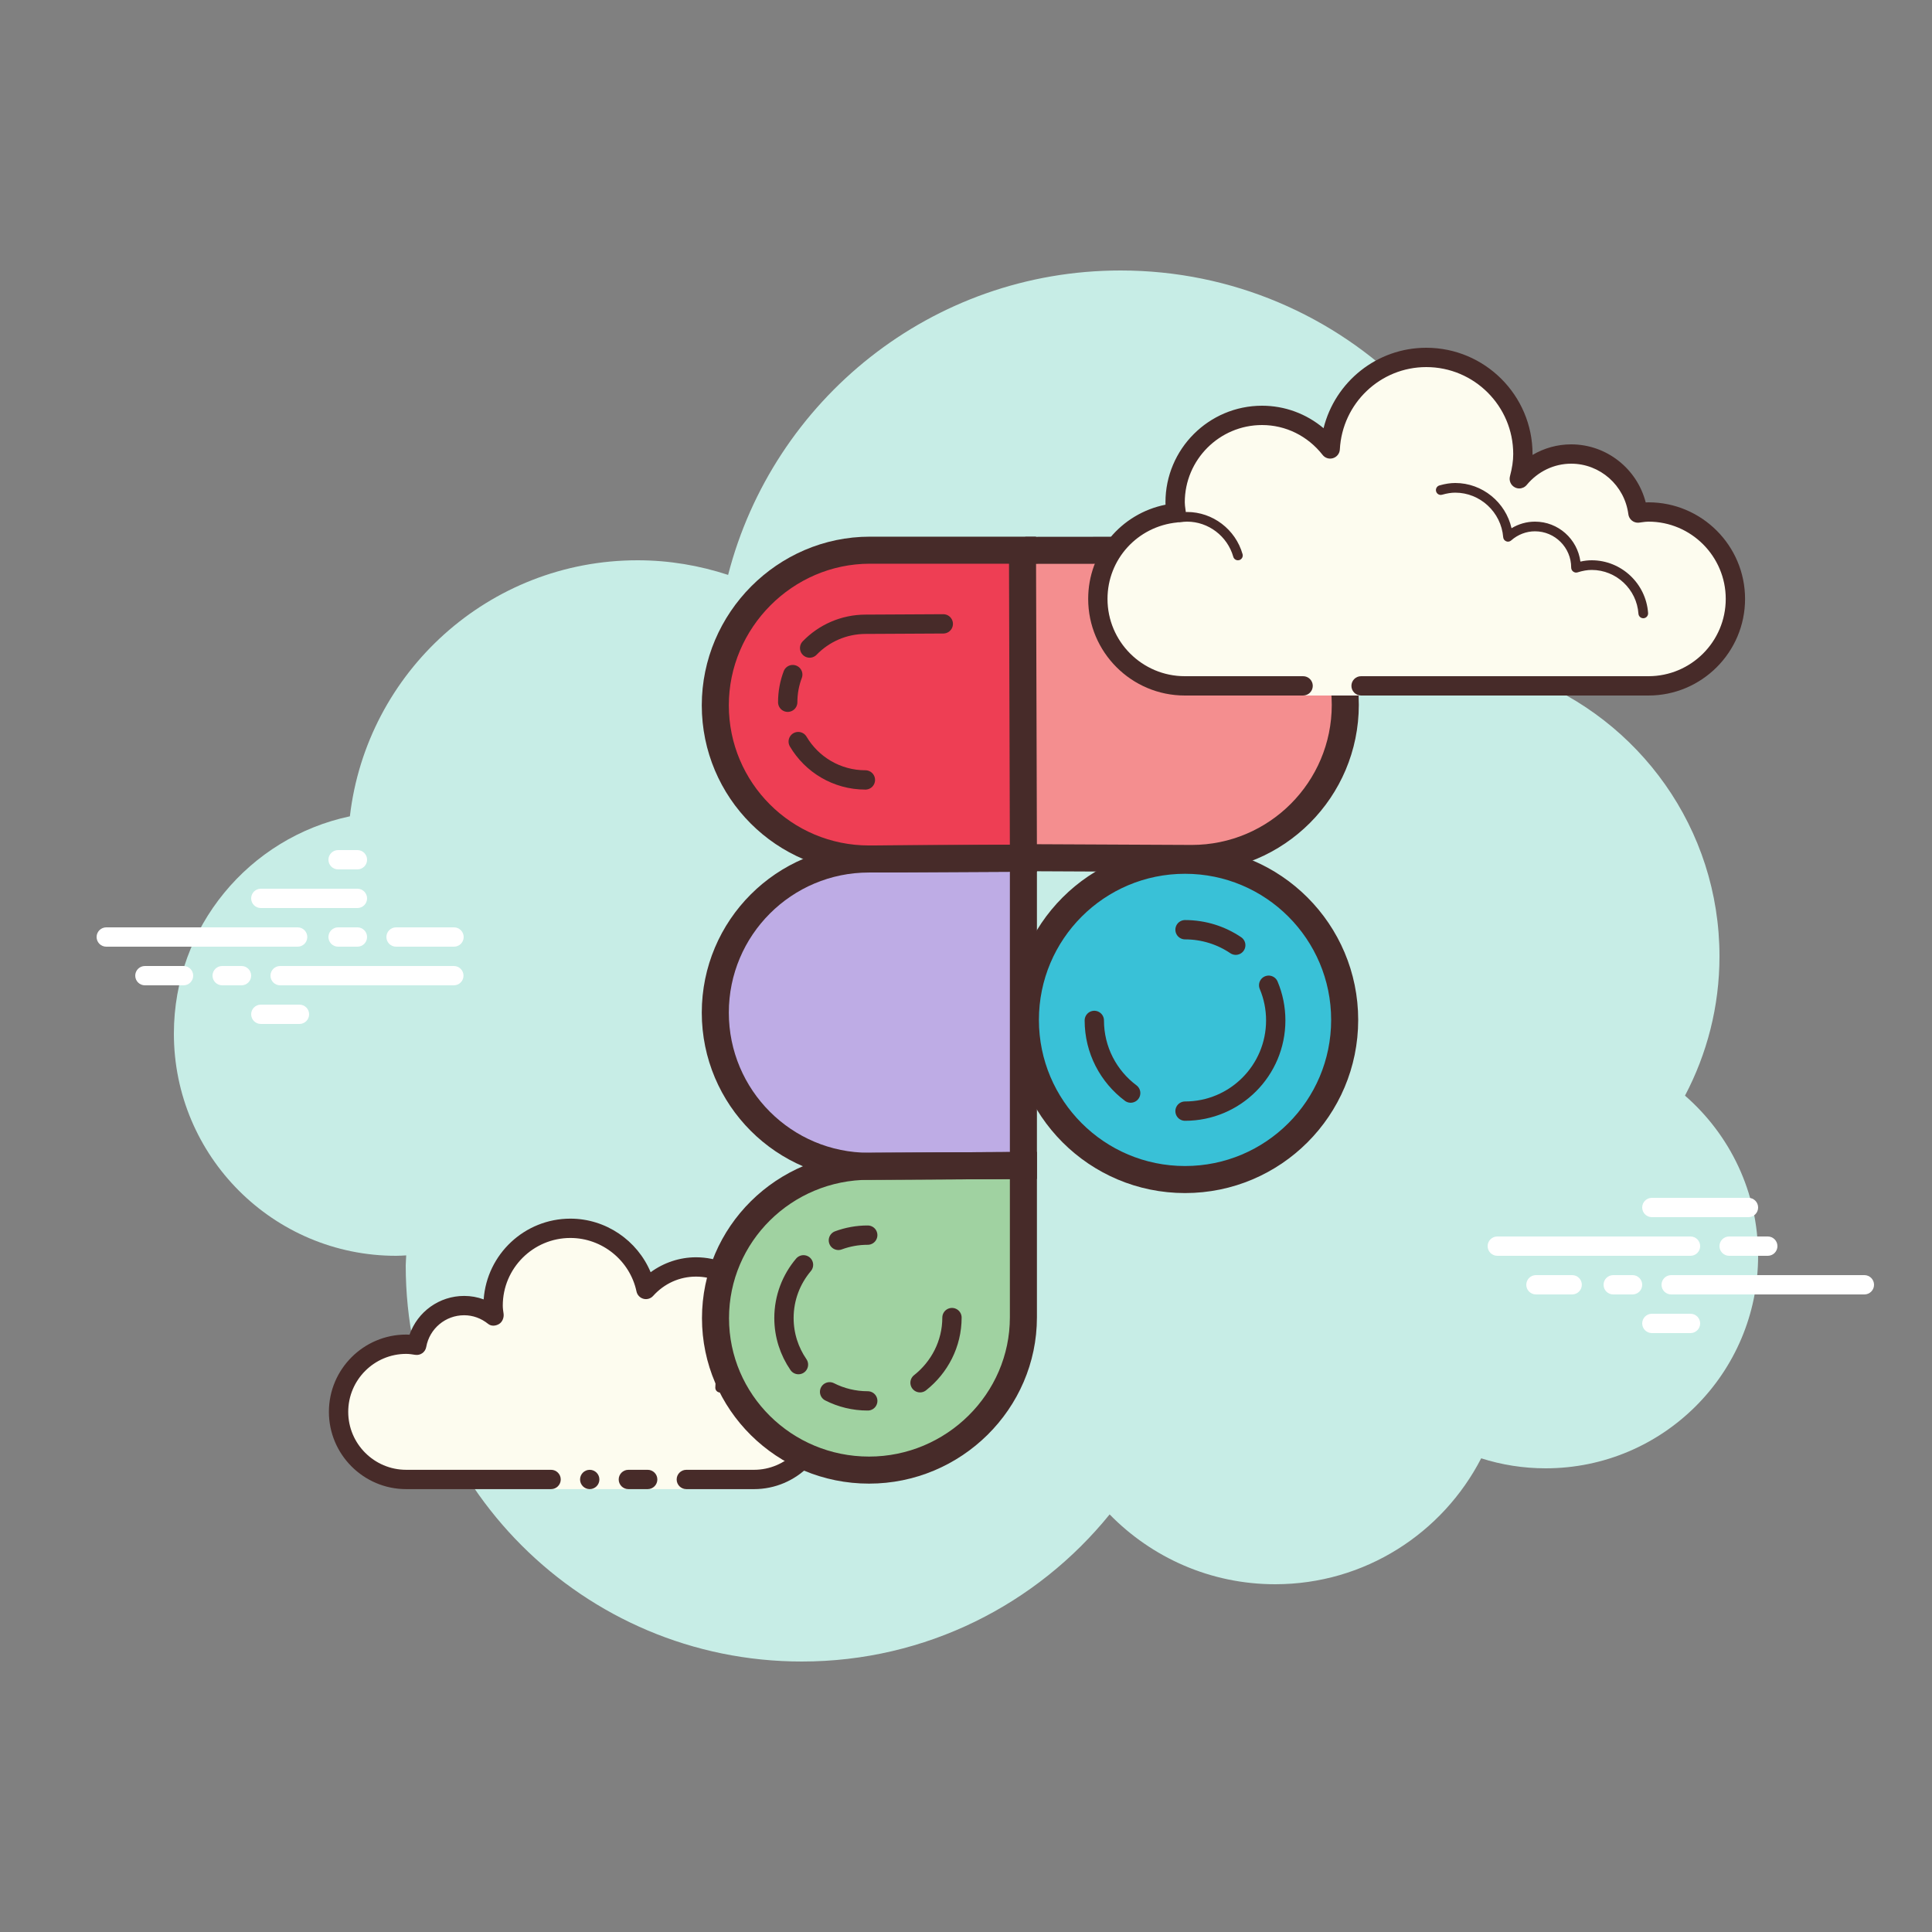 <svg xmlns="http://www.w3.org/2000/svg"  viewBox="0 0 100 100" width="100px" height="100px"><rect x="0" y="0" width="100" height="100" fill="#808080" stroke="none"/><path fill="#c7ede6" d="M87.215,56.71C88.35,54.555,89,52.105,89,49.5c0-6.621-4.159-12.257-10.001-14.478 C78.999,35.015,79,35.008,79,35c0-11.598-9.402-21-21-21c-9.784,0-17.981,6.701-20.313,15.757C36.211,29.272,34.638,29,33,29 c-7.692,0-14.023,5.793-14.89,13.252C12.906,43.353,9,47.969,9,53.5C9,59.851,14.149,65,20.5,65c0.177,0,0.352-0.012,0.526-0.022 C21.022,65.153,21,65.324,21,65.5C21,76.822,30.178,86,41.5,86c6.437,0,12.175-2.972,15.934-7.614C59.612,80.611,62.64,82,66,82 c4.65,0,8.674-2.65,10.666-6.518C77.718,75.817,78.837,76,80,76c6.075,0,11-4.925,11-11C91,61.689,89.53,58.727,87.215,56.71z"/><path fill="#fff" d="M15.405,49H5.5C5.224,49,5,48.776,5,48.5S5.224,48,5.5,48h9.905c0.276,0,0.5,0.224,0.5,0.5 S15.682,49,15.405,49z M18.5,49h-1c-0.276,0-0.5-0.224-0.5-0.5s0.224-0.5,0.5-0.5h1c0.276,0,0.5,0.224,0.5,0.5S18.777,49,18.5,49z M23.491,51H14.5c-0.276,0-0.5-0.224-0.5-0.5s0.224-0.5,0.5-0.5h8.991c0.276,0,0.5,0.224,0.5,0.5S23.767,51,23.491,51z M12.5,51 h-1c-0.276,0-0.5-0.224-0.5-0.5s0.224-0.5,0.5-0.5h1c0.276,0,0.5,0.224,0.5,0.5S12.777,51,12.5,51z M9.5,51h-2 C7.224,51,7,50.776,7,50.5S7.224,50,7.5,50h2c0.276,0,0.5,0.224,0.5,0.5S9.777,51,9.5,51z M15.5,53h-2c-0.276,0-0.5-0.224-0.5-0.5 s0.224-0.5,0.5-0.5h2c0.276,0,0.5,0.224,0.5,0.5S15.776,53,15.5,53z M18.5,44c-0.177,0-0.823,0-1,0c-0.276,0-0.5,0.224-0.5,0.5 s0.224,0.5,0.5,0.5c0.177,0,0.823,0,1,0c0.276,0,0.5-0.224,0.5-0.5S18.776,44,18.5,44z M18.5,46c-0.177,0-4.823,0-5,0 c-0.276,0-0.5,0.224-0.5,0.5s0.224,0.5,0.5,0.5c0.177,0,4.823,0,5,0c0.276,0,0.5-0.224,0.5-0.5S18.776,46,18.5,46z M23.5,48 c-0.177,0-2.823,0-3,0c-0.276,0-0.5,0.224-0.5,0.5s0.224,0.5,0.5,0.5c0.177,0,2.823,0,3,0c0.276,0,0.5-0.224,0.5-0.5 S23.776,48,23.5,48z M87.5,65h-10c-0.276,0-0.5-0.224-0.5-0.5s0.224-0.5,0.5-0.5h10c0.276,0,0.5,0.224,0.5,0.5S87.776,65,87.5,65z M91.5,65h-2c-0.276,0-0.5-0.224-0.5-0.5s0.224-0.5,0.5-0.5h2c0.276,0,0.5,0.224,0.5,0.5S91.776,65,91.5,65z M96.5,67h-10 c-0.276,0-0.5-0.224-0.5-0.5s0.224-0.5,0.5-0.5h10c0.276,0,0.5,0.224,0.5,0.5S96.777,67,96.5,67z M84.5,67h-1 c-0.276,0-0.5-0.224-0.5-0.5s0.224-0.5,0.5-0.5h1c0.276,0,0.5,0.224,0.5,0.5S84.776,67,84.5,67z M81.375,67H79.5 c-0.276,0-0.5-0.224-0.5-0.5s0.224-0.5,0.5-0.5h1.875c0.276,0,0.5,0.224,0.5,0.5S81.651,67,81.375,67z M90.5,63h-5 c-0.276,0-0.5-0.224-0.5-0.5s0.224-0.5,0.5-0.5h5c0.276,0,0.5,0.224,0.5,0.5S90.777,63,90.5,63z M87.5,69h-2 c-0.276,0-0.5-0.224-0.5-0.5s0.224-0.5,0.5-0.5h2c0.276,0,0.5,0.224,0.5,0.5S87.776,69,87.5,69z"/><path fill="#fdfcef" d="M35.524,76.577c0,0,1.567,0,3.5,0s3.5-1.567,3.5-3.5c0-1.781-1.335-3.234-3.055-3.455 c0.028-0.179,0.055-0.358,0.055-0.545c0-1.933-1.567-3.5-3.5-3.5c-1.032,0-1.95,0.455-2.59,1.165 c-0.384-1.808-1.987-3.165-3.91-3.165c-2.209,0-4,1.791-4,4c0,0.191,0.03,0.374,0.056,0.558c-0.428-0.344-0.964-0.558-1.556-0.558 c-1.228,0-2.245,0.887-2.455,2.055c-0.179-0.028-0.358-0.055-0.545-0.055c-1.933,0-3.5,1.567-3.5,3.5s1.567,3.5,3.5,3.5 s7.5,0,7.5,0v0.5h7V76.577z"/><path fill="#472b29" d="M37.274,72.077c-0.138,0-0.25-0.112-0.25-0.25c0-1.223,0.995-2.218,2.218-2.218 c0.034,0.009,0.737-0.001,1.244,0.136c0.133,0.036,0.212,0.173,0.176,0.306c-0.036,0.134-0.173,0.213-0.306,0.176 c-0.444-0.12-1.1-0.12-1.113-0.118c-0.948,0-1.719,0.771-1.719,1.718C37.524,71.965,37.412,72.077,37.274,72.077z M30.524,76.077 c-0.276,0-0.5,0.224-0.5,0.5s0.224,0.5,0.5,0.5s0.5-0.224,0.5-0.5S30.8,76.077,30.524,76.077z"/><path fill="#472b29" d="M39.024,77.077h-3.5c-0.276,0-0.5-0.224-0.5-0.5s0.224-0.5,0.5-0.5h3.5c1.654,0,3-1.346,3-3 c0-1.496-1.125-2.768-2.618-2.959c-0.134-0.018-0.255-0.088-0.336-0.196s-0.115-0.244-0.094-0.377 c0.023-0.154,0.048-0.308,0.048-0.468c0-1.654-1.346-3-3-3c-0.85,0-1.638,0.355-2.219,1c-0.125,0.139-0.321,0.198-0.5,0.148 c-0.182-0.049-0.321-0.195-0.36-0.379c-0.341-1.604-1.78-2.769-3.421-2.769c-1.93,0-3.5,1.57-3.5,3.5 c0,0.143,0.021,0.28,0.041,0.418c0.029,0.203-0.063,0.438-0.242,0.54s-0.396,0.118-0.556-0.01 c-0.365-0.293-0.794-0.448-1.243-0.448c-0.966,0-1.792,0.691-1.963,1.644c-0.048,0.267-0.296,0.446-0.569,0.405 c-0.154-0.024-0.308-0.049-0.468-0.049c-1.654,0-3,1.346-3,3s1.346,3,3,3h7.5c0.276,0,0.5,0.224,0.5,0.5s-0.224,0.5-0.5,0.5h-7.5 c-2.206,0-4-1.794-4-4s1.794-4,4-4c0.059,0,0.116,0.002,0.174,0.006c0.414-1.186,1.537-2.006,2.826-2.006 c0.349,0,0.689,0.061,1.011,0.18c0.165-2.333,2.115-4.18,4.489-4.18c1.831,0,3.466,1.127,4.153,2.774 c0.68-0.498,1.502-0.774,2.347-0.774c2.206,0,4,1.794,4,4c0,0.048-0.001,0.095-0.004,0.142c1.743,0.448,3.004,2.027,3.004,3.858 C43.024,75.283,41.23,77.077,39.024,77.077z"/><path fill="#472b29" d="M33.524,76.077c-0.159,0-0.841,0-1,0c-0.276,0-0.5,0.224-0.5,0.5s0.224,0.5,0.5,0.5 c0.159,0,0.841,0,1,0c0.276,0,0.5-0.224,0.5-0.5S33.8,76.077,33.524,76.077z"/><g><circle cx="61.337" cy="52.79" r="8.263" fill="#39c1d7"/><path fill="#a0d2a1" d="M44.982,76.092L44.982,76.092c-4.39,0-7.948-3.52-7.948-7.863l0,0c0-4.342,3.559-7.863,7.948-7.863 l7.989-0.041v7.863C52.971,72.531,49.372,76.092,44.982,76.092z"/><path fill="#ee3e54" d="M44.977,44.461c-4.392,0-7.953-3.561-7.953-7.953s3.608-8.03,8-8.03l7.948,0.036v15.906 L44.977,44.461z"/><path fill="#beace5" d="M44.977,60.367c-4.392,0-7.953-3.561-7.953-7.953s3.561-7.953,7.953-7.953l7.994-0.041v15.906 L44.977,60.367z"/><path fill="#f48e8f" d="M61.624,28.477l-8.756,0.008v15.906l8.812,0.041c4.392,0,7.953-3.561,7.953-7.953 C69.632,32.088,66.016,28.477,61.624,28.477z"/><circle cx="61.337" cy="52.79" r="8.263" fill="none" stroke="#472b29" stroke-miterlimit="10" stroke-width="1.4"/><path fill="none" stroke="#472b29" stroke-miterlimit="10" stroke-width="1.4" d="M44.982,76.092L44.982,76.092 c-4.39,0-7.948-3.52-7.948-7.863l0,0c0-4.342,3.559-7.863,7.948-7.863l7.989-0.041v7.863 C52.971,72.531,49.372,76.092,44.982,76.092z"/><path fill="none" stroke="#472b29" stroke-miterlimit="10" stroke-width="1.4" d="M44.977,44.461 c-4.392,0-7.953-3.561-7.953-7.953s3.608-8.03,8-8.03h7.9l0.048,15.942L44.977,44.461z"/><path fill="none" stroke="#472b29" stroke-miterlimit="10" stroke-width="1.4" d="M44.977,60.367 c-4.392,0-7.953-3.561-7.953-7.953s3.561-7.953,7.953-7.953l7.994-0.041v15.906L44.977,60.367z"/><path fill="none" stroke="#472b29" stroke-miterlimit="10" stroke-width="1.4" d="M53.068,28.486l8.556-0.008 c4.392,0,8.008,3.61,8.008,8.003s-3.561,7.953-7.953,7.953l-8.712-0.041"/><path fill="none" stroke="#472b29" stroke-linecap="round" stroke-linejoin="round" stroke-miterlimit="10" d="M41.316,38.384 c0.702,1.188,1.997,1.985,3.477,1.985"/><path fill="none" stroke="#472b29" stroke-linecap="round" stroke-linejoin="round" stroke-miterlimit="10" d="M41.033,34.917 c-0.169,0.445-0.261,0.927-0.261,1.431"/><path fill="none" stroke="#472b29" stroke-linecap="round" stroke-linejoin="round" stroke-miterlimit="10" d="M48.824,32.291 l-4.015,0.021c-1.139,0-2.168,0.472-2.902,1.231"/><path fill="none" stroke="#472b29" stroke-linecap="round" stroke-miterlimit="10" d="M43.395,64.201 c0.473-0.175,0.985-0.271,1.519-0.271"/><path fill="none" stroke="#472b29" stroke-linecap="round" stroke-miterlimit="10" d="M41.328,70.632 c-0.473-0.687-0.75-1.518-0.75-2.412c0-1.048,0.38-2.008,1.011-2.753"/><path fill="none" stroke="#472b29" stroke-linecap="round" stroke-miterlimit="10" d="M44.915,72.51 c-0.711,0-1.382-0.169-1.975-0.47"/><path fill="none" stroke="#472b29" stroke-linecap="round" stroke-miterlimit="10" d="M49.274,68.198 c0,1.361-0.648,2.581-1.653,3.373"/><path fill="none" stroke="#472b29" stroke-linecap="round" stroke-linejoin="round" stroke-miterlimit="10" d="M58.524,56.577 c-1.143-0.856-1.883-2.222-1.883-3.76"/><path fill="none" stroke="#472b29" stroke-linecap="round" stroke-linejoin="round" stroke-miterlimit="10" d="M65.666,50.996 c0.236,0.56,0.366,1.175,0.366,1.821c0,2.593-2.102,4.695-4.695,4.695"/><path fill="none" stroke="#472b29" stroke-linecap="round" stroke-linejoin="round" stroke-miterlimit="10" d="M61.337,48.122 c0.972,0,1.876,0.296,2.625,0.802"/></g><g><path fill="#fdfcef" d="M67.449,35.5c0,0-3.64,0-6.125,0s-4.5-2.015-4.5-4.5c0-2.333,1.782-4.229,4.055-4.455 c-0.022-0.181-0.055-0.358-0.055-0.545c0-2.485,2.015-4.5,4.5-4.5c1.438,0,2.703,0.686,3.527,1.736 c0.14-2.636,2.302-4.736,4.973-4.736c2.761,0,5,2.239,5,5c0,0.446-0.077,0.87-0.187,1.282c0.642-0.777,1.6-1.282,2.687-1.282 c1.781,0,3.234,1.335,3.455,3.055c0.181-0.022,0.358-0.055,0.545-0.055c2.485,0,4.5,2.015,4.5,4.5s-2.015,4.5-4.5,4.5 s-9.5,0-9.5,0h-5.375V36h-3V35.5z"/><path fill="#472b29" d="M73.824,18c3.033,0,5.5,2.467,5.5,5.5c0,0.016,0,0.031,0,0.047c0.602-0.355,1.29-0.547,2-0.547 c1.831,0,3.411,1.261,3.858,3.005C85.229,26.002,85.276,26,85.324,26c2.757,0,5,2.243,5,5s-2.243,5-5,5H70.449 c-0.276,0-0.5-0.224-0.5-0.5s0.224-0.5,0.5-0.5h14.875c2.206,0,4-1.794,4-4s-1.794-4-4-4c-0.117,0-0.23,0.017-0.343,0.032 l-0.141,0.019c-0.021,0.003-0.041,0.004-0.062,0.004c-0.246,0-0.462-0.185-0.495-0.437C84.092,25.125,82.82,24,81.324,24 c-0.885,0-1.723,0.401-2.301,1.1c-0.098,0.118-0.241,0.182-0.386,0.182c-0.078,0-0.156-0.018-0.228-0.056 c-0.209-0.107-0.314-0.346-0.254-0.573c0.115-0.435,0.169-0.801,0.169-1.153c0-2.481-2.019-4.5-4.5-4.5 c-2.381,0-4.347,1.872-4.474,4.263c-0.011,0.208-0.15,0.387-0.349,0.45c-0.05,0.016-0.101,0.024-0.152,0.024 c-0.15,0-0.296-0.069-0.392-0.192C67.686,22.563,66.545,22,65.324,22c-2.206,0-4,1.794-4,4c0,0.117,0.017,0.23,0.032,0.343 l0.019,0.141c0.016,0.134-0.022,0.268-0.106,0.373s-0.207,0.172-0.34,0.185c-2.056,0.205-3.605,1.907-3.605,3.958 c0,2.206,1.794,4,4,4h6.125c0.276,0,0.5,0.224,0.5,0.5s-0.224,0.5-0.5,0.5h-6.125c-2.757,0-5-2.243-5-5 c0-2.397,1.689-4.413,4.003-4.877c-0.002-0.041-0.003-0.082-0.003-0.123c0-2.757,2.243-5,5-5c1.176,0,2.293,0.416,3.183,1.164 C69.105,19.76,71.269,18,73.824,18L73.824,18z"/><path fill="#472b29" d="M75.324,25c1.403,0,2.609,0.999,2.913,2.341C78.604,27.119,79.023,27,79.449,27 c1.202,0,2.198,0.897,2.353,2.068C82.005,29.022,82.198,29,82.387,29c1.529,0,2.811,1.2,2.918,2.732 C85.314,31.87,85.21,31.99,85.073,32c-0.006,0-0.012,0-0.018,0c-0.13,0-0.24-0.101-0.249-0.232 c-0.089-1.271-1.151-2.268-2.419-2.268c-0.229,0-0.47,0.042-0.738,0.127c-0.022,0.007-0.045,0.01-0.067,0.01 c-0.055,0-0.11-0.02-0.156-0.054c-0.064-0.046-0.102-0.128-0.102-0.208c0-1.034-0.841-1.875-1.875-1.875 c-0.447,0-0.885,0.168-1.231,0.473c-0.047,0.041-0.106,0.063-0.165,0.063c-0.032,0-0.063-0.006-0.093-0.019 c-0.088-0.035-0.148-0.117-0.155-0.212c-0.104-1.293-1.193-2.305-2.481-2.305c-0.208,0-0.425,0.034-0.682,0.107 c-0.023,0.007-0.047,0.01-0.07,0.01c-0.109,0-0.207-0.073-0.239-0.182c-0.038-0.133,0.039-0.271,0.172-0.309 C74.807,25.04,75.068,25,75.324,25L75.324,25z M61.441,26.5c1.326,0,2.508,0.897,2.874,2.182c0.038,0.133-0.039,0.271-0.172,0.309 C64.119,28.997,64.096,29,64.074,29c-0.109,0-0.209-0.072-0.24-0.182C63.529,27.748,62.545,27,61.441,27 c-0.117,0-0.23,0.014-0.342,0.029c-0.012,0.002-0.023,0.003-0.035,0.003c-0.121,0-0.229-0.092-0.246-0.217 c-0.019-0.137,0.077-0.263,0.214-0.281C61.166,26.516,61.302,26.5,61.441,26.5L61.441,26.5z"/></g></svg>